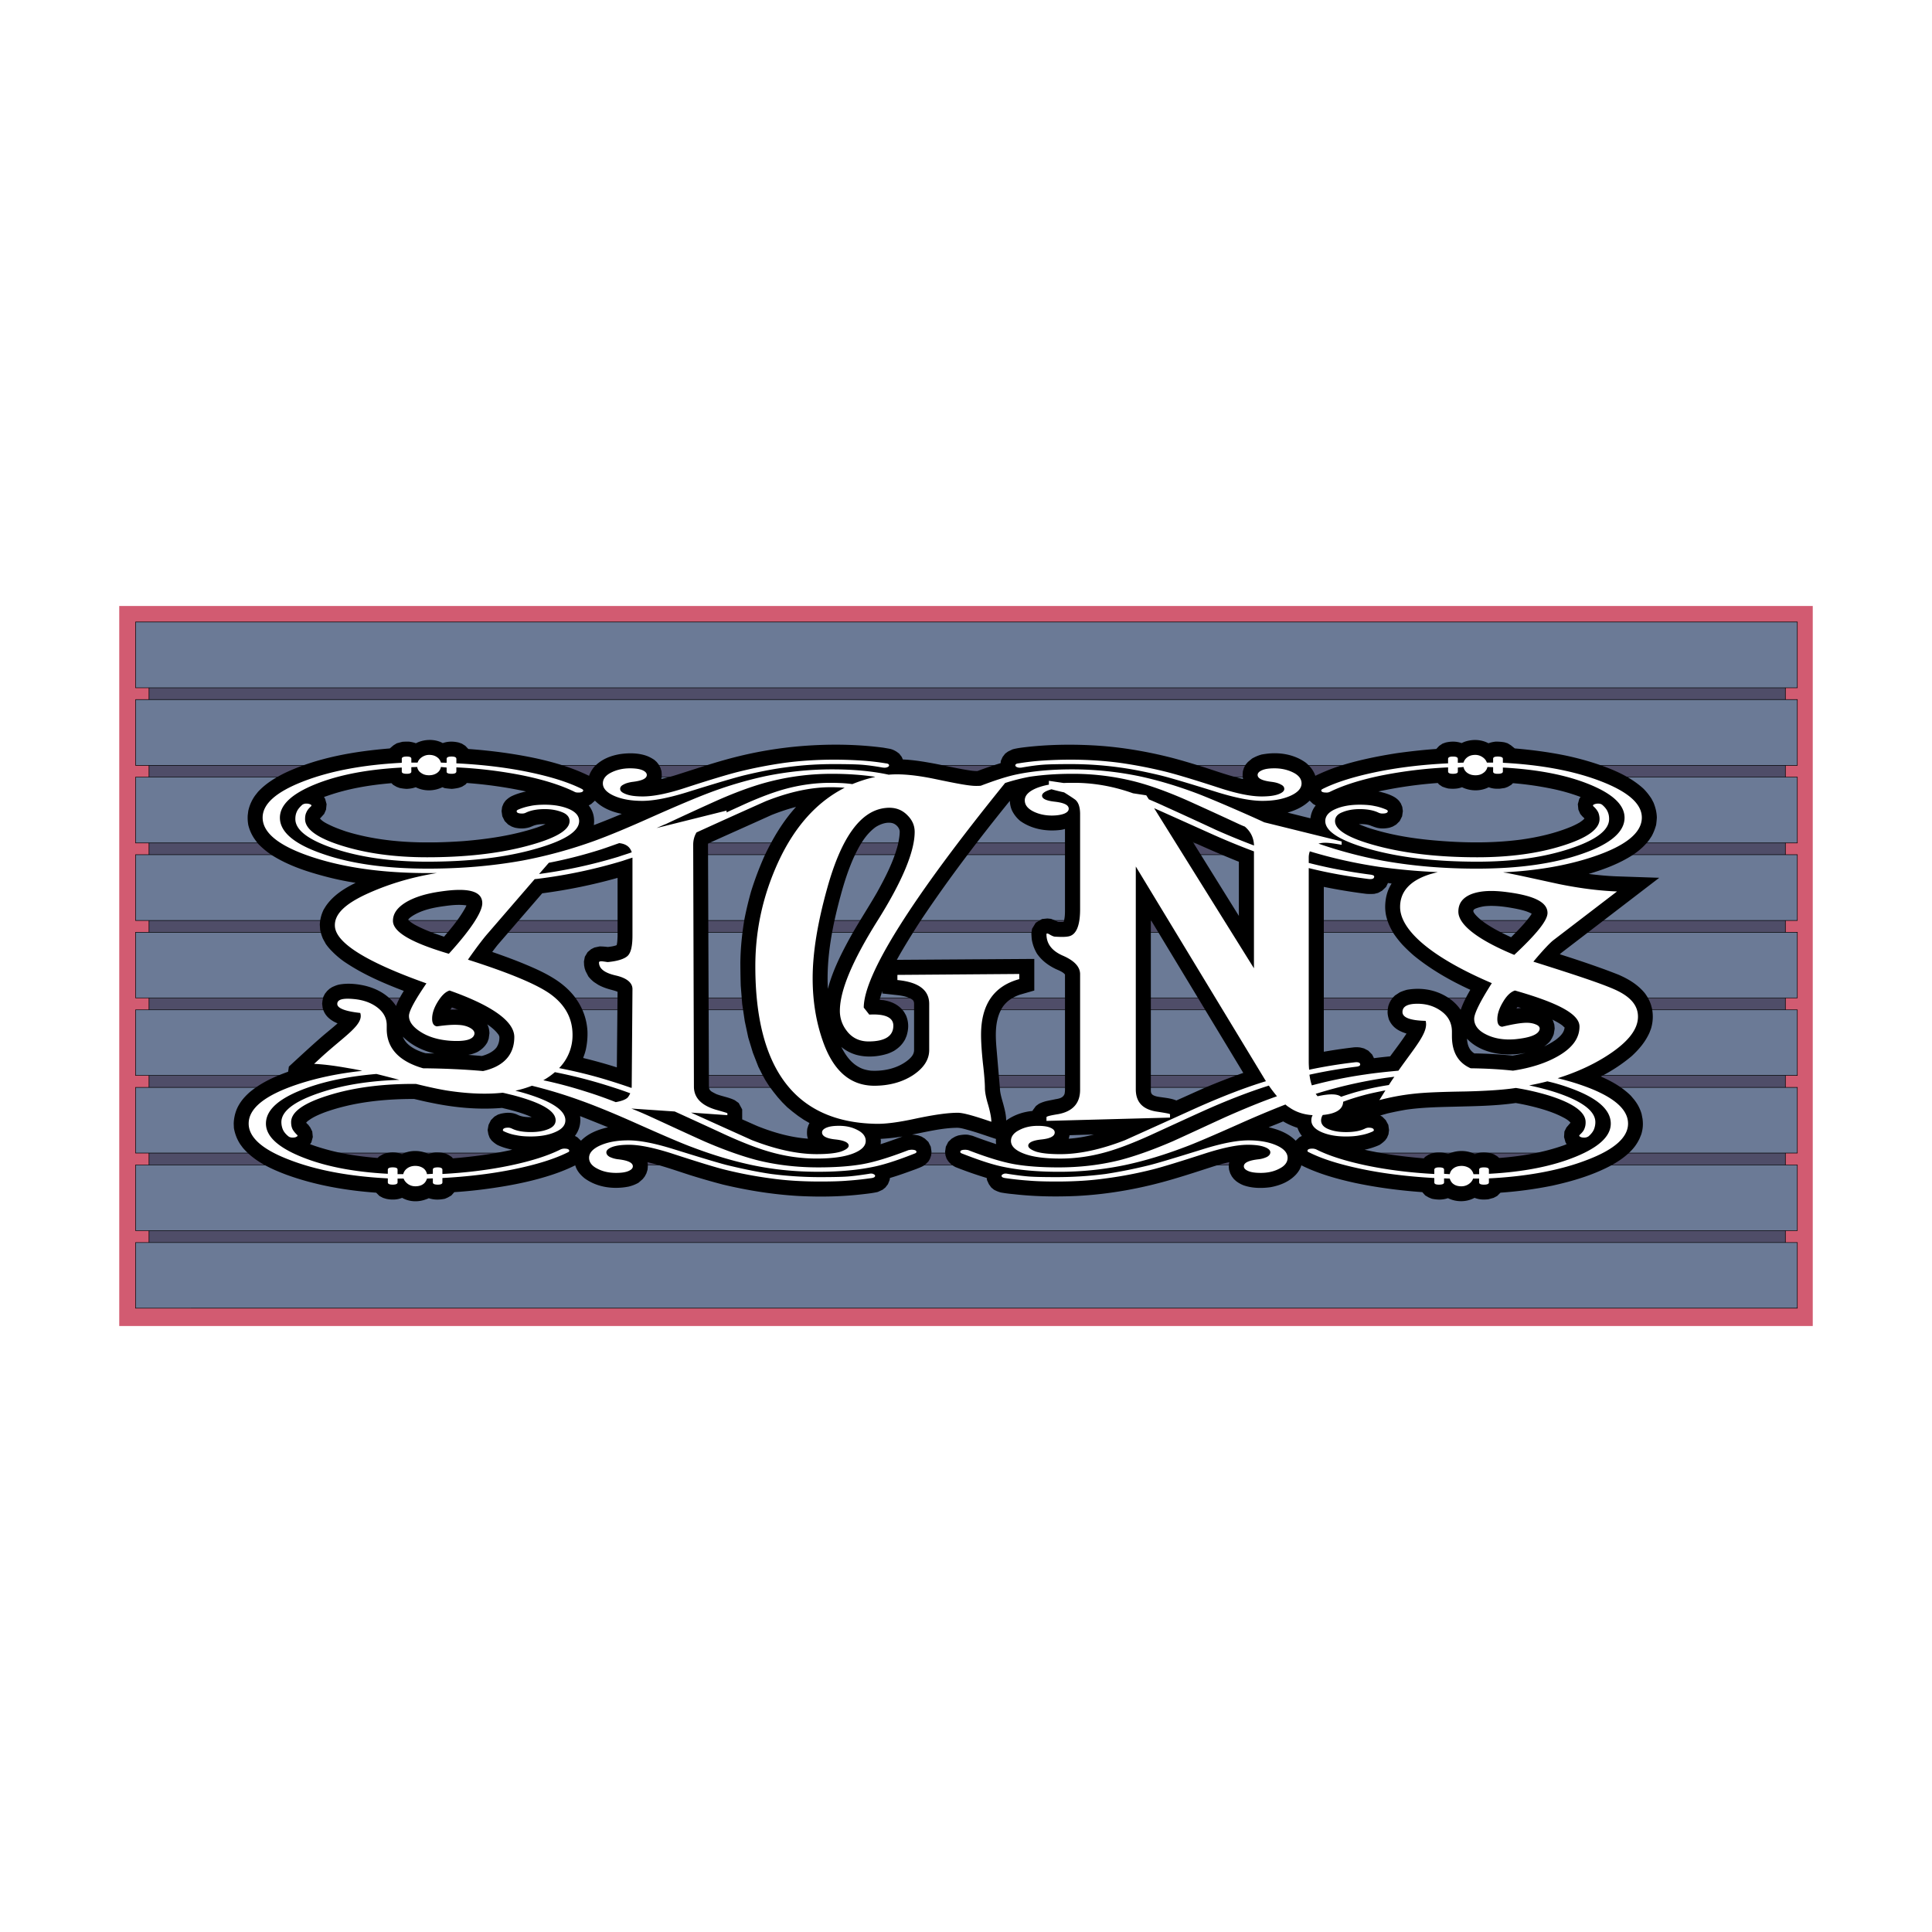 <svg xmlns="http://www.w3.org/2000/svg" width="2500" height="2500" viewBox="0 0 192.756 192.756"><g fill-rule="evenodd" clip-rule="evenodd"><path fill="#fff" d="M0 0h192.756v192.756H0V0z"/><path fill="#fff" d="M8.504 56.572h175.748v79.613H8.504V56.572z"/><path fill="#d25b71" d="M11.897 60.46h168.962v71.836H11.897V60.46z"/><path fill="#4f4d68" stroke="#000" stroke-width=".055" stroke-miterlimit="2.613" d="M14.868 62.147h163.259v68.223H14.868V62.147z"/><path d="M13.529 69.795h165.79v6.565H13.529v-6.565zm0 7.739h165.79v6.565H13.529v-6.565zm0 7.739h165.79v6.565H13.529v-6.565zm0 7.74h165.79v6.547H13.529v-6.547zm0 7.739h165.79v6.548H13.529v-6.548zm0 7.739h165.79v6.547H13.529v-6.547zm0 7.739h165.79v6.548H13.529v-6.548zm0 7.74h165.79v6.548H13.529v-6.548zm0-61.914h165.79v6.565H13.529v-6.565z" fill="#6b7a96" stroke="#000" stroke-width=".055" stroke-miterlimit="2.613"/><path d="M40.195 103.43c.312.898 1.412 1.412 2.256 1.65.293.019.586.019.88.019-1.174-.276-2.274-.807-3.136-1.669zm6.528 1.815l1.357.11c.532-.146 1.119-.403 1.467-.862a1.76 1.76 0 0 0 .275-1.045.638.638 0 0 0-.146-.294c-.275-.366-.66-.679-1.064-.953.166.293.202.568.22.88l-.073.551-.128.348c-.238.422-.532.697-.954.954a3.433 3.433 0 0 1-.954.311zm-.99-4.493c-.22-.073-.422-.165-.642-.238-.055.073-.128.165-.165.257.257-.019.532-.019.807-.019zm-6.217-.385c.184-.514.477-1.027.77-1.504-2.072-.788-4.108-1.669-5.942-2.916a8.722 8.722 0 0 1-1.247-1.064c-.22-.22-.403-.44-.587-.697l-.293-.532a4.882 4.882 0 0 1-.275-.88l-.037-.532c.037-.55.146-.991.385-1.486l.202-.33c.733-1.082 1.834-1.779 2.989-2.347a28.886 28.886 0 0 1-3.265-.697c-1.779-.477-3.558-1.083-5.135-2.091a8.418 8.418 0 0 1-1.321-1.101l-.293-.385a4.184 4.184 0 0 1-.697-1.504 4.187 4.187 0 0 1-.055-.954l.055-.44a4.13 4.13 0 0 1 .697-1.559l.275-.348c.77-.826 1.669-1.375 2.659-1.871 3.264-1.541 6.914-2.164 10.49-2.458l.367-.312.33-.202.55-.146c.22-.019.422-.019.66-.019.257.037.458.074.697.165.789-.422 1.889-.458 2.677-.018.532-.184 1.045-.184 1.596-.055l.312.11.349.22.293.312c2.274.165 4.53.458 6.768.935 1.742.385 3.466.88 5.08 1.65l.202.092c.11-.33.293-.624.513-.898.697-.734 1.596-1.101 2.567-1.265.88-.129 1.834-.129 2.696.183.275.11.513.238.751.403l.221.202.201.257.165.312.11.349c.019.257.055.514-.019.771a18.534 18.534 0 0 0 1.743-.477c2.017-.642 4.035-1.321 6.088-1.815a40.259 40.259 0 0 1 7.263-1.064c2.347-.128 4.731-.073 7.079.238.202.037.422.074.624.11.256.055.44.146.66.275l.275.201.257.33.11.257c.88.037 1.743.165 2.586.312 1.394.238 2.75.587 4.145.789.238.037.476.055.714.055a34.96 34.96 0 0 1 2.312-.789l.018-.221.184-.403.256-.33.275-.201.459-.221c.477-.128.973-.183 1.449-.238 2.145-.238 4.309-.275 6.473-.165 2.531.128 5.062.532 7.537 1.137 1.193.293 2.385.66 3.576 1.027 1.303.422 2.623.899 3.963 1.192-.074-.257-.037-.514-.02-.771l.111-.349.164-.312.221-.257.422-.349c.33-.183.623-.312.971-.403.111-.019.221-.036.35-.055 1.412-.202 2.898.036 4.07.898.404.349.752.77.918 1.284.734-.348 1.467-.66 2.238-.917 1.924-.624 3.906-1.027 5.887-1.339 1.32-.183 2.621-.33 3.943-.421l.293-.312.33-.22.311-.11c.551-.128 1.064-.128 1.596.055.074-.037.166-.073.238-.11.789-.293 1.688-.275 2.439.128.238-.091.441-.128.715-.165.312 0 .588.019.898.074l.295.091.33.202.385.312c1.705.147 3.41.367 5.098.715 1.119.238 2.201.531 3.283.898 1.596.55 3.191 1.247 4.457 2.402.311.312.568.642.807 1.009l.201.385c.203.513.312.954.33 1.485a9.517 9.517 0 0 1-.072.733 5.227 5.227 0 0 1-.441 1.119l-.256.385c-.459.605-.99 1.063-1.613 1.485-1.357.88-2.881 1.449-4.42 1.907.898.11 1.814.202 2.732.238l4.309.146-9.664 7.409c-.092.074-.184.147-.256.221 1.393.439 2.768.898 4.145 1.394.568.201 1.137.422 1.705.642 1.008.44 1.906.973 2.623 1.834.273.367.477.734.623 1.174l.092.33a4.12 4.12 0 0 1-.092 2.054l-.146.386c-.422.936-1.027 1.65-1.779 2.348a16.202 16.202 0 0 1-3.082 2.035c1.102.477 2.129 1.063 2.99 1.907l.312.367c.365.458.604.898.77 1.467l.092.478c.072.55.037 1.026-.129 1.559l-.164.403c-.295.624-.66 1.082-1.174 1.54-.533.478-1.102.844-1.742 1.192-1.816.954-3.814 1.541-5.814 1.98a40.27 40.27 0 0 1-5.152.697l-.33.33-.35.184-.531.146a4.052 4.052 0 0 1-.66.019 2.52 2.52 0 0 1-.715-.165c-.809.44-1.816.44-2.643.036h-.018c-.551.184-1.045.165-1.596.056l-.311-.129-.35-.201-.293-.33c-2.273-.165-4.549-.459-6.785-.936-1.725-.385-3.449-.862-5.062-1.632l-.221-.11c-.092.349-.293.642-.514.898-.678.733-1.576 1.101-2.549 1.284-.898.128-1.852.109-2.695-.184a3.015 3.015 0 0 1-.752-.422l-.221-.202-.201-.257-.166-.312-.109-.349c-.037-.256-.055-.514.02-.77-.588.128-1.174.293-1.744.477-1.246.403-2.475.807-3.723 1.174-3.191.953-6.473 1.559-9.793 1.724-2.09.092-4.217.056-6.291-.184-.42-.036-.842-.092-1.246-.165a3.134 3.134 0 0 1-.68-.274l-.273-.221-.238-.33-.184-.403-.037-.22a39.142 39.142 0 0 1-3.1-1.082 2.051 2.051 0 0 1-.569-.403l-.165-.184-.166-.257-.11-.33-.037-.367.073-.495.239-.477.348-.33.349-.202.293-.11c.349-.073.66-.109.991-.073.164.037.312.073.458.11a51.71 51.71 0 0 0 2.348.825 1.567 1.567 0 0 1-.018-.514c-.953-.312-1.908-.66-2.862-.917-.33-.092-.696-.201-1.027-.201-1.522.018-3.007.403-4.493.678.22.019.422.037.642.092l.312.11.33.202.349.33.238.477.073.495-.036.367-.11.33-.146.257a3.438 3.438 0 0 1-.477.439c-.257.147-.514.238-.789.349-.862.312-1.706.624-2.586.881l-.037.22-.165.403-.257.33-.275.221-.477.22c-.458.109-.954.165-1.43.22-2.146.257-4.328.294-6.474.184-2.549-.146-5.062-.55-7.538-1.137a71.119 71.119 0 0 1-3.375-.973c-1.357-.439-2.714-.917-4.108-1.247l-.055-.018c.055.256.036.514 0 .77l-.11.349-.165.312-.202.257-.422.367c-.33.184-.624.293-.99.385l-.331.056c-1.412.201-2.897-.037-4.071-.898-.422-.349-.771-.753-.917-1.284-.734.366-1.467.66-2.238.917-1.926.642-3.906 1.045-5.905 1.339a46.65 46.65 0 0 1-3.925.422l-.293.33-.348.201-.293.129c-.55.109-1.064.128-1.614-.056a1.084 1.084 0 0 1-.22.092c-.789.312-1.687.294-2.439-.128a2.402 2.402 0 0 1-.715.165c-.312.018-.587 0-.899-.073l-.293-.092-.349-.184-.33-.33c-3.044-.22-6.107-.752-8.968-1.797-1.614-.605-3.209-1.357-4.346-2.696l-.257-.349a4.238 4.238 0 0 1-.624-1.614l-.019-.439a4.15 4.15 0 0 1 .293-1.412c.092-.221.202-.422.33-.624.275-.422.587-.752.954-1.082 1.137-.953 2.458-1.559 3.851-2.054l.074-.514c1.1-1.009 2.201-2.035 3.32-3.008.513-.439 1.045-.861 1.54-1.302a7.802 7.802 0 0 1-.349-.165c-.586-.33-.953-.715-1.137-1.357l-.055-.44.036-.312.073-.349.165-.329.22-.275.239-.221.256-.165c.239-.11.44-.201.697-.257.77-.146 1.559-.092 2.329.056 1.326.262 2.592.922 3.362 2.077zm19.843-20.485l-.367.33-.257.146c.458.568.605 1.229.514 1.962a72.648 72.648 0 0 0 2.788-1.119c-.991-.201-1.962-.586-2.678-1.319zm-6.877-.917a42.811 42.811 0 0 0-5.906-.844l-.128.146-.349.22-.312.11a4.797 4.797 0 0 1-.715.11 9.686 9.686 0 0 1-.697-.073l-.238-.092c-.825.403-1.834.422-2.659 0-.312.11-.569.146-.898.165a4.858 4.858 0 0 1-.715-.092l-.294-.11-.348-.202-.165-.165c-2.201.183-4.383.55-6.456 1.284l-.275.091.11.184.146.532-.055.55-.184.422-.312.349-.11.11c.221.275.605.477.917.624.55.275 1.119.477 1.706.679 3.778 1.155 7.794 1.229 11.7.954 2.458-.202 4.934-.569 7.281-1.339.312-.11.605-.22.899-.349-.458-.018-.936.019-1.357.22l-.238.092c-.514.146-.936.146-1.467.037l-.312-.11-.349-.202-.348-.348-.238-.477-.074-.514.055-.421.146-.349.165-.238a2.31 2.31 0 0 1 .587-.458c.478-.239.992-.386 1.487-.496zm78.182.917c-.623.605-1.375.953-2.201 1.192l2.275.568c.072-.495.219-.898.531-1.284l-.258-.146-.347-.33zm6.859-.917c.514.11 1.027.257 1.484.495.238.128.404.257.588.458l.164.238.146.349.057.421-.074.514-.238.477-.35.348-.348.202-.312.11c-.422.091-.807.11-1.229.018-.219-.055-.402-.128-.604-.201-.387-.166-.826-.184-1.23-.166.295.128.605.239.898.349 2.074.679 4.201 1.045 6.365 1.247 2.953.275 5.959.33 8.895-.055 1.705-.238 3.41-.624 5.006-1.284a7.78 7.78 0 0 0 .881-.44c.146-.11.33-.22.459-.385-.055-.074-.129-.128-.203-.202l-.219-.257-.184-.422-.055-.55.146-.532.127-.184a18.892 18.892 0 0 0-2.805-.807 31.436 31.436 0 0 0-3.943-.568l-.166.165-.348.202-.293.11-.496.073c-.402.019-.732 0-1.117-.146-.809.422-1.834.403-2.66 0a2.23 2.23 0 0 1-.715.146c-.221.019-.441 0-.66-.018l-.275-.074-.312-.11-.33-.22-.127-.146a42.816 42.816 0 0 0-5.923.845zm-8.253 34.845l.367-.348.256-.129a2.492 2.492 0 0 1-.439-.807 7.11 7.11 0 0 1-1.43-.643c-.477.202-.955.386-1.449.587.989.221 1.98.606 2.695 1.34zm6.876.899c1.945.439 3.926.696 5.906.861l.129-.146.348-.22.312-.129c.238-.055.459-.092.715-.092.238 0 .459.019.678.073l.258.073c.824-.385 1.834-.403 2.658.019.295-.128.568-.165.898-.165.238 0 .459.037.697.073l.312.11.33.202.184.165c2.182-.165 4.383-.532 6.455-1.266l.275-.11-.109-.183-.148-.532.037-.55.203-.404.311-.367a.468.468 0 0 0 .092-.109c-.184-.238-.514-.422-.77-.551-.625-.329-1.285-.568-1.945-.77a23.182 23.182 0 0 0-2.75-.643c-2.035.294-4.09.312-6.145.367-1.576.037-3.191.073-4.75.293-.66.11-1.283.239-1.926.386-.238.073-.457.128-.695.202l.201.109.348.349.258.477.072.514-.055.422-.146.349-.184.257a3.41 3.41 0 0 1-.568.458 7.266 7.266 0 0 1-1.486.478zm-35.761-2.916l.166-.11c.752-.495 1.576-.752 2.457-.844l.037-.073.311-.422.275-.202c.238-.128.459-.201.715-.274.312-.073.643-.129.973-.202.367-.055.771-.146.898-.55.02-.129.037-.257.037-.403V97.23c-.129-.183-.422-.329-.623-.422l-.293-.128c-.754-.366-1.377-.825-1.871-1.522a4.05 4.05 0 0 1-.514-1.357c-.037-.238-.037-.44-.055-.678l.072-.458.367-.605.623-.367.533-.055.365.036c.238.092.441.165.68.293.184.019.385.019.586 0 .111-.348.129-.751.129-1.119v-8.143a2.631 2.631 0 0 1-.404.092c-1.393.183-2.896-.055-4.07-.899a3.157 3.157 0 0 1-.826-1.064 2.665 2.665 0 0 1-.201-.935c-3.117 3.851-6.125 7.794-8.876 11.921a78.297 78.297 0 0 0-2.072 3.356l-.33.587 13.718-.092v3.154l-1.467.422c-.697.257-1.229.587-1.67 1.192-.789 1.211-.752 2.695-.641 4.071l.348 4.071c.018.568.221 1.137.367 1.688.129.497.256 1.01.256 1.524zM88.024 98.882c-.092.293-.184.568-.257.861.11.019.22.037.349.037.862.146 1.559.458 2.09 1.192l.184.329c.293.697.275 1.357.055 2.055l-.146.349c-.275.495-.605.825-1.1 1.137a4.43 4.43 0 0 1-.605.275c-1.027.33-2.182.403-3.209.11a4.251 4.251 0 0 1-1.449-.771c.422.808.917 1.541 1.742 2 .385.22.77.312 1.21.366 1.32.073 2.732-.238 3.76-1.1.312-.275.55-.551.55-.973v-4.64c-.018-.238-.092-.33-.275-.44-.422-.238-.917-.33-1.394-.385l-1.503-.165v-.237h-.002zm-5.428-.221c.495-1.889 1.412-3.668 2.347-5.355.825-1.449 1.724-2.824 2.549-4.255.843-1.522 1.65-3.081 2.09-4.768.092-.44.183-.88.183-1.339-.036-.385-.385-.733-.751-.825-.55-.128-1.155.092-1.632.385-1.045.752-1.669 1.907-2.201 3.044-.55 1.229-.954 2.494-1.302 3.778-.825 3.027-1.448 6.181-1.283 9.335zm7.446 14.727a21.28 21.28 0 0 1-2.182.238c.037.166.018.367 0 .532a43.663 43.663 0 0 0 2.182-.77zm-32.076.422c.715-.733 1.706-1.118 2.696-1.339-.936-.385-1.853-.751-2.788-1.118.092.733-.073 1.394-.514 1.98l.239.129.367.348zm-6.859.899c-.514-.11-1.027-.257-1.485-.478a2.88 2.88 0 0 1-.587-.458l-.183-.257-.128-.349-.073-.422.091-.514.238-.477.349-.349.349-.201.293-.092c.44-.092.807-.129 1.247-.037.165.037.312.092.458.165.422.202.917.22 1.375.22-.88-.402-1.852-.66-2.788-.88-.092-.019-.165-.055-.257-.036-2.329.183-4.677-.037-6.951-.514-.587-.11-1.174-.257-1.742-.386-3.008 0-6.089.312-8.931 1.339-.514.202-1.009.403-1.467.716-.128.092-.275.183-.367.312.055.073.128.146.202.202l.202.274.202.404.055.55-.147.532-.128.183c.679.257 1.375.459 2.072.642 1.522.386 3.1.605 4.659.734l.183-.165.349-.202.293-.11.496-.073c.403-.019.733.019 1.119.165.807-.422 1.834-.403 2.641-.019.257-.073.458-.128.715-.146.239 0 .44 0 .679.037l.275.055.294.129.348.22.128.146c1.997-.164 3.96-.421 5.922-.86zm55.606-1.449c-.02.092-.055.257-.092.349a13.057 13.057 0 0 0 2.512-.422l-2.42.073zm13.406-4.696a63.739 63.739 0 0 1 3.924-1.521l-9.225-15.259v16.964c0 .202.018.367.201.495.238.146.533.184.807.221.514.073 1.047.128 1.541.33.918-.404 1.834-.826 2.752-1.23zM70.657 84.155c-.019.055-.019.11-.019.146l.092 24.135c.019.312.184.44.44.568.091.055.183.092.275.146.605.238 1.284.33 1.871.624l.385.274.348.643v.99c.514.22 1.027.459 1.541.679 1.613.642 3.282 1.118 5.024 1.247-.128-.312-.109-.66-.073-.99l.11-.349.11-.221-.568-.329-.569-.386-.55-.422-.532-.44-.495-.494-.458-.514-.44-.551-.422-.568-.385-.605-.349-.642-.33-.66-.55-1.412-.458-1.504-.349-1.632-.257-1.725-.146-1.834a92.202 92.202 0 0 1-.037-2.292c.018-1.467.165-2.88.403-4.31.184-.936.404-1.852.661-2.769a32.133 32.133 0 0 1 1.375-3.632c.826-1.724 1.815-3.393 3.118-4.823-.844.22-1.651.495-2.439.807-2.109.956-4.218 1.891-6.327 2.845zm-12.434 21.274l-.037.128c1.137.275 2.255.587 3.356.936l.073-7.537c-.183-.092-.367-.129-.55-.184-.495-.128-.935-.275-1.375-.514l-.422-.275a3.289 3.289 0 0 1-.569-.568l-.275-.531-.092-.275-.055-.293-.018-.386.092-.477.275-.459.349-.293.33-.165.514-.11c.275 0 .532.019.825.055.293-.037.605-.073.881-.183.073-.275.073-.587.091-.881v-5.832a53.2 53.2 0 0 1-7.519 1.541l-4.31 4.988c-.238.275-.458.568-.678.862 1.009.348 2.017.715 3.008 1.118 1.247.514 2.512 1.063 3.631 1.853.66.477 1.229 1.009 1.706 1.669l.22.33c.568.917.862 1.834.936 2.897a7.323 7.323 0 0 1-.166 1.889c-.057.238-.13.477-.221.697zm88.14-1.797c.035.586.201 1.137.732 1.467 1.283.019 2.549.092 3.814.22.441-.073.881-.165 1.32-.274-1.301.238-2.621.238-3.887-.184-.75-.257-1.43-.643-1.979-1.229zm7.701.769a7.241 7.241 0 0 0 1.156-.66c.404-.312.824-.679.881-1.229-.074-.055-.129-.11-.203-.184-.311-.238-.66-.422-1.027-.605l.074.11.129.386.037.403-.092.55a2.754 2.754 0 0 1-.404.752 3.234 3.234 0 0 1-.551.477zm-2.31-3.833l-.348-.109-.111.165c.166-.019.312-.037.459-.056zm-6.016.203l.037-.129c.238-.66.568-1.283.918-1.889-2-.917-3.926-2.018-5.631-3.411-.404-.349-.77-.697-1.137-1.082-.33-.367-.605-.715-.881-1.119a8.666 8.666 0 0 1-.477-.917 5.565 5.565 0 0 1-.293-.954 4.397 4.397 0 0 1-.074-.862c.018-.807.201-1.577.643-2.256-.129-.019-.258-.037-.367-.055l-.184.386-.402.385-.404.22-.367.091a5.718 5.718 0 0 1-.807 0 55.13 55.13 0 0 1-4.236-.696v16.45a50.973 50.973 0 0 1 2.861-.422c.275-.037.514-.037.787 0l.367.092.422.22.385.386.184.366c.533-.073 1.082-.128 1.615-.184.549-.752 1.117-1.485 1.631-2.273l-.219-.073c-.717-.257-1.23-.624-1.541-1.339-.074-.257-.129-.477-.129-.752l.02-.275.055-.312.109-.294.146-.274.184-.257.221-.221.477-.312c.238-.11.459-.184.715-.257 1.045-.184 2.127-.109 3.117.275.9.35 1.724.937 2.255 1.744zm-22.246-14.837a107.07 107.07 0 0 1-4.475-1.926l4.586 7.373v-5.41l-.111-.037zm23.531 4.859c-.111.166.146.422.238.532.531.568 1.191.972 1.852 1.357a22.86 22.86 0 0 0 1.65.825c.531-.531 1.064-1.063 1.541-1.65.184-.22.367-.44.514-.697-.496-.274-1.102-.403-1.65-.513-.973-.183-2-.33-2.99-.238a3.957 3.957 0 0 0-.807.183c-.109.037-.275.092-.348.201zm-102.72 2.66c.642-.752 1.284-1.522 1.815-2.366.147-.239.312-.496.422-.752-.697-.11-1.43-.036-2.109.055-1.119.147-2.274.367-3.246.972-.165.11-.367.238-.458.403.165.202.422.349.624.477.935.514 1.943.881 2.952 1.211z"/><path d="M54.756 86.081l-.972 1.119a50.257 50.257 0 0 0 7.923-1.724c.422-.147.862-.275 1.32-.44-.165-.55-.586-.844-1.247-.917-.642.22-1.229.44-1.797.624a45.844 45.844 0 0 1-5.227 1.338zm31.618 27.747c0 .514-.422.936-1.284 1.266s-2.072.495-3.613.495c-1.559 0-3.1-.22-4.64-.66-1.173-.33-2.622-.88-4.365-1.669-1.742-.807-3.466-1.596-5.153-2.366l-4.328-.293c.66.257 1.339.55 2.054.88 1.724.789 3.448 1.596 5.208 2.385 1.944.844 3.705 1.467 5.227 1.87 1.962.495 4.017.734 6.162.734 1.614 0 3.026-.092 4.255-.294 1.229-.202 2.806-.679 4.75-1.431.128-.019.22-.036.293-.036.331 0 .496.073.496.22 0 .055-.055.109-.147.146-1.614.642-2.953 1.082-3.979 1.303-1.596.348-3.484.531-5.667.531-2.292 0-4.511-.22-6.657-.679-1.889-.403-3.852-.99-5.887-1.761-1.009-.366-2.843-1.155-5.521-2.348-2.292-1.026-4.182-1.797-5.667-2.328a46.69 46.69 0 0 0-4.842-1.468c-.514.202-1.063.367-1.65.495.22.056.44.11.642.165 2.897.825 4.346 1.761 4.346 2.788 0 .495-.33.88-1.008 1.174-.661.293-1.486.439-2.439.439-.55 0-1.027-.036-1.449-.128a4.45 4.45 0 0 1-1.155-.349c-.128-.055-.184-.092-.184-.146 0-.165.184-.257.532-.257.128 0 .239.036.367.092.477.238 1.101.349 1.889.349.679 0 1.247-.092 1.742-.294.496-.201.734-.495.734-.88 0-.936-1.412-1.761-4.273-2.513-.33-.073-.66-.165-1.009-.238-1.541.165-3.282.109-5.208-.165-.807-.11-1.962-.349-3.448-.715h-.257c-3.228 0-6.071.385-8.51 1.155-2.458.77-3.686 1.65-3.686 2.659 0 .257.037.477.128.678.091.184.238.367.44.568.11.092.092.147-.019.202-.092.073-.238.092-.403.092s-.312-.036-.422-.128c-.275-.221-.458-.459-.55-.679a1.955 1.955 0 0 1-.146-.733c0-1.101 1.302-2.091 3.906-2.953 2.237-.752 4.878-1.174 7.868-1.266-.844-.22-1.614-.422-2.292-.587-2.586.22-4.86.66-6.786 1.339-2.824.99-4.236 2.183-4.236 3.613 0 1.247 1.174 2.348 3.503 3.301 2.329.954 5.208 1.522 8.656 1.706v-.403c0-.166.165-.238.495-.238.312 0 .477.072.477.22v.458h.568c.055-.238.183-.422.403-.587.202-.146.477-.238.789-.238.312 0 .568.073.789.22a.908.908 0 0 1 .385.605l.587-.036v-.422c0-.147.165-.22.495-.22.312 0 .458.091.458.238v.422c2.402-.129 4.64-.404 6.749-.844 2.109-.44 3.778-.973 5.062-1.614a.912.912 0 0 1 .349-.073c.33 0 .495.073.495.22 0 .056-.037.11-.128.146-1.32.661-3.081 1.211-5.282 1.669-2.201.459-4.603.752-7.244.899v.439c0 .147-.147.221-.458.221-.33 0-.495-.073-.495-.221v-.403l-.587.019c-.073.238-.202.44-.403.568-.184.129-.44.202-.752.202-.275 0-.514-.073-.733-.221-.202-.146-.367-.33-.44-.55h-.605v.385c0 .147-.166.221-.477.221-.33 0-.495-.073-.495-.221v-.403c-3.888-.201-7.189-.825-9.867-1.871-2.678-1.026-4.017-2.236-4.017-3.594 0-1.522 1.614-2.824 4.842-3.906 1.926-.643 4.09-1.101 6.492-1.357a18.68 18.68 0 0 0-1.321-.257c-1.229-.22-2.365-.385-3.484-.44l.715-.66c2.366-2.164 4.273-3.264 3.888-4.42-1.522-.165-2.292-.477-2.292-.898 0-.44.532-.587 1.577-.495.899.073 1.632.312 2.238.716.733.494 1.119 1.118 1.119 1.889v.385c0 1.908 1.21 3.229 3.631 3.925 2.127.019 4.126.11 5.979.275.421-.092.807-.22 1.174-.386 1.302-.604 1.944-1.632 1.944-3.007 0-1.541-2.146-3.118-6.456-4.641-.422.129-.807.514-1.192 1.138-.367.604-.55 1.155-.55 1.669 0 .458.146.715.477.77.898-.128 1.614-.183 2.146-.146.477.019.88.129 1.192.312.312.184.44.386.403.605-.11.551-.935.771-2.476.66-1.119-.092-2.072-.366-2.861-.861-.789-.496-1.192-1.027-1.192-1.614 0-.478.587-1.559 1.742-3.246-6.034-2.146-9.06-4.053-9.133-5.722-.055-1.173.99-2.164 3.044-3.136 2.054-.954 4.401-1.706 7.115-2.146h-.88c-4.53 0-8.418-.55-11.646-1.632-3.228-1.082-4.842-2.384-4.842-3.906 0-1.357 1.339-2.549 4.016-3.594 2.678-1.045 5.96-1.669 9.867-1.871V75.7c0-.146.165-.22.496-.22.312 0 .458.073.458.22v.385h.623c.074-.22.22-.404.44-.55s.458-.22.715-.22c.312 0 .568.074.77.22.202.128.33.312.403.55l.569.018v-.385c0-.165.165-.238.495-.238.312 0 .477.073.477.238v.44c2.622.128 5.043.422 7.244.88 2.2.458 3.943 1.009 5.263 1.669.092.055.147.092.147.146 0 .147-.166.22-.495.22-.147 0-.275-.018-.367-.073-1.265-.624-2.953-1.174-5.062-1.614a44.422 44.422 0 0 0-6.73-.825v.403c0 .165-.165.238-.477.238-.33 0-.495-.073-.495-.202v-.422l-.569-.055a.923.923 0 0 1-.403.605c-.22.146-.477.22-.789.22s-.569-.073-.789-.238a.842.842 0 0 1-.385-.587l-.586.019v.44c0 .146-.147.22-.458.22-.331 0-.496-.073-.496-.22v-.404c-3.447.183-6.327.733-8.674 1.687-2.329.954-3.485 2.054-3.485 3.319 0 1.413 1.412 2.623 4.236 3.595 2.806.991 6.327 1.485 10.527 1.485 3.356 0 6.492-.275 9.445-.807a46.64 46.64 0 0 0 7.17-1.962c1.468-.532 3.356-1.32 5.649-2.347 2.677-1.192 4.53-1.962 5.539-2.348a39.794 39.794 0 0 1 5.869-1.761 33.24 33.24 0 0 1 6.675-.679c2.165 0 4.035.184 5.631.532 1.173-.11 2.732.037 4.584.422 2.018.422 3.393.697 4.126.697.146 0 .293 0 .477-.018 1.395-.532 2.531-.899 3.449-1.101 1.613-.349 3.502-.532 5.666-.532 2.311 0 4.529.239 6.676.679 1.889.404 3.852.99 5.887 1.761.99.385 2.844 1.155 5.521 2.348.365.165.732.33 1.082.495l7.721 1.907v.33c0 .018-.367-.073-1.119-.165-.477-.055-.881-.037-1.191.055a44.593 44.593 0 0 0 6.346 1.688c2.934.532 6.07.807 9.426.807 4.199 0 7.721-.495 10.545-1.485 2.807-.972 4.219-2.182 4.219-3.595 0-1.265-1.156-2.365-3.484-3.319-2.33-.954-5.227-1.504-8.656-1.687v.404c0 .146-.184.22-.514.22-.312 0-.459-.073-.459-.22v-.44l-.568-.019a.938.938 0 0 1-.404.587c-.219.165-.477.238-.789.238-.311 0-.568-.073-.787-.22a.92.92 0 0 1-.404-.605l-.568.055v.422c0 .128-.164.202-.494.202-.312 0-.479-.073-.479-.238v-.403a44.71 44.71 0 0 0-6.73.825c-2.107.44-3.795.99-5.061 1.614a.704.704 0 0 1-.35.073c-.348 0-.514-.073-.514-.22 0-.055.057-.091.148-.146 1.32-.66 3.08-1.21 5.264-1.669 2.199-.458 4.621-.752 7.242-.88v-.44c0-.165.166-.238.479-.238.33 0 .494.073.494.238v.385l.568-.018c.074-.238.221-.422.404-.55.201-.146.459-.22.77-.22.258 0 .496.074.715.22.221.146.367.33.441.55h.623V75.7c0-.146.146-.22.459-.22.33 0 .514.073.514.22v.403c3.887.202 7.17.826 9.848 1.871 2.678 1.045 4.016 2.237 4.016 3.594 0 1.522-1.613 2.825-4.842 3.906-2.566.862-5.574 1.394-8.986 1.559a.889.889 0 0 0 .221.037c1.211.22 2.971.624 5.355 1.137 2.348.477 4.291.679 5.777.733l-6.346 4.86c-.312.239-.99.936-2 2.146 4.072 1.283 6.805 2.183 8.18 2.806 1.486.679 2.256 1.541 2.256 2.678 0 1.376-1.154 2.715-3.393 4.09-1.32.807-2.861 1.504-4.621 2.054.752.184 1.484.386 2.182.624 3.229 1.082 4.842 2.384 4.842 3.906 0 1.357-1.338 2.567-4.016 3.594-2.678 1.046-5.961 1.67-9.867 1.871v.403c0 .147-.166.221-.496.221-.311 0-.477-.073-.477-.221v-.385h-.605c-.072.22-.219.403-.439.55a1.28 1.28 0 0 1-.732.221c-.312 0-.57-.073-.752-.202-.203-.128-.332-.33-.404-.568l-.568-.019v.403c0 .147-.166.221-.514.221-.312 0-.459-.073-.459-.221v-.439c-2.623-.147-5.043-.44-7.244-.899-2.201-.458-3.961-1.008-5.264-1.669-.109-.036-.146-.091-.146-.146 0-.146.166-.22.496-.22.146 0 .275.037.365.073 1.266.642 2.953 1.174 5.045 1.614 2.109.439 4.363.715 6.748.844v-.422c0-.147.146-.238.459-.238.348 0 .514.072.514.22v.422l.568.036a.927.927 0 0 1 .404-.605c.201-.146.477-.22.787-.22.295 0 .568.092.789.238.201.165.33.349.385.587h.568v-.458c0-.147.166-.22.477-.22.33 0 .496.072.496.238v.403c3.447-.184 6.326-.752 8.656-1.706 2.328-.953 3.502-2.054 3.502-3.301 0-1.431-1.412-2.623-4.236-3.613a17.542 17.542 0 0 0-2.09-.605 25.88 25.88 0 0 1-1.816.404c.955.201 1.871.439 2.715.715 2.586.862 3.889 1.853 3.889 2.953 0 .257-.055.513-.146.733-.092.22-.275.458-.533.679a.725.725 0 0 1-.439.128c-.166 0-.293-.019-.404-.092-.109-.055-.109-.11-.018-.202.221-.201.367-.385.439-.568a1.59 1.59 0 0 0 .129-.678c0-1.009-1.229-1.89-3.668-2.659a24.638 24.638 0 0 0-3.283-.753h-.018c-1.045.166-2.715.294-4.971.349-2.256.037-3.961.092-5.135.221a23.182 23.182 0 0 0-3.502.642l.604-.972c-.732.146-1.467.293-2.145.477-.807.22-1.504.44-2.072.66-.02.752-.697 1.192-2.035 1.32a.998.998 0 0 0-.166.532c0 .385.238.679.734.88.494.202 1.082.294 1.742.294.787 0 1.43-.11 1.906-.349a.812.812 0 0 1 .35-.092c.365 0 .531.092.531.257 0 .055-.055.092-.166.146a4.85 4.85 0 0 1-1.174.349c-.422.092-.898.128-1.447.128-.955 0-1.762-.146-2.439-.439-.66-.294-1.01-.679-1.01-1.174 0-.184.037-.349.129-.514-.861-.055-1.633-.294-2.293-.752a2.938 2.938 0 0 1-.422-.312 104.729 104.729 0 0 0-4.584 1.925c-2.678 1.192-4.512 1.981-5.52 2.348-2.037.771-3.98 1.357-5.869 1.761a32.042 32.042 0 0 1-6.676.679c-2.182 0-4.072-.184-5.668-.531-1.025-.221-2.346-.661-3.979-1.303-.092-.037-.146-.092-.146-.146 0-.146.165-.22.514-.22.055 0 .165.018.275.036 1.944.752 3.52 1.229 4.75 1.431 1.229.202 2.658.294 4.254.294 2.146 0 4.199-.239 6.162-.734 1.541-.403 3.283-1.026 5.244-1.87 1.742-.789 3.467-1.596 5.191-2.385 1.943-.861 3.686-1.577 5.209-2.108-.258-.312-.533-.66-.809-1.064-2.035.643-4.254 1.504-6.656 2.586-1.705.771-3.412 1.56-5.172 2.366-1.742.789-3.191 1.339-4.365 1.669-1.541.44-3.08.66-4.621.66-1.559 0-2.77-.165-3.631-.495-.863-.33-1.285-.752-1.285-1.266 0-.44.275-.807.826-1.082.551-.293 1.174-.422 1.852-.422.533 0 .955.056 1.248.184s.439.275.439.477c0 .367-.439.605-1.32.697s-1.32.312-1.32.623c0 .202.256.404.77.587.514.165 1.32.257 2.422.257 1.926 0 4.09-.477 6.455-1.394 2.365-1.063 4.713-2.127 7.061-3.191 2.549-1.137 4.896-2.054 7.006-2.695-.037-.056-.055-.092-.092-.146l-12.893-21.274v22.228c0 1.303.715 2.035 2.164 2.237.826.129 1.248.202 1.248.257v.33l-12.324.33v-.367c0-.091.402-.183 1.191-.312 1.449-.274 2.164-1.101 2.164-2.421V97.194c0-.733-.568-1.339-1.688-1.834-1.119-.477-1.668-1.192-1.668-2.146 0-.11.109-.11.311.018.221.128.404.22.568.22.643.037 1.119.037 1.432-.055.678-.202 1.045-1.082 1.045-2.677v-9.5c0-.642-.146-1.101-.404-1.357 0-.037-.402-.312-1.191-.807a20.965 20.965 0 0 1-1.266-.312 10.52 10.52 0 0 1-.164.055c-.514.165-.771.367-.771.587 0 .312.441.513 1.32.605.898.11 1.34.33 1.34.697 0 .202-.146.367-.459.495-.293.11-.697.184-1.229.184-.697 0-1.32-.146-1.871-.422-.551-.293-.824-.642-.824-1.1 0-.514.439-.936 1.301-1.266.312-.11.68-.22 1.102-.293v-.385l1.484.22c.33-.019.66-.019 1.027-.019 1.559 0 3.1.22 4.621.642.387.11.809.238 1.266.403l1.32.202.258.403c.477.202.99.422 1.541.679 1.742.789 3.465 1.577 5.152 2.366 1.32.586 2.586 1.1 3.797 1.559-.02-.733-.312-1.375-.918-1.889-.201-.073-.402-.166-.605-.257a434.078 434.078 0 0 0-5.207-2.384c-1.963-.862-3.705-1.485-5.227-1.871a25.16 25.16 0 0 0-6.182-.752c-1.596 0-3.008.11-4.236.293a20.02 20.02 0 0 0-2.457.624c-9.39 11.591-14.103 19.146-14.103 22.411 0 0 .183.22.55.697 1.596-.092 2.402.293 2.402 1.1 0 1.027-.807 1.559-2.402 1.577-.954.019-1.742-.349-2.292-1.118a3.2 3.2 0 0 1-.642-1.926c0-2.036 1.247-4.988 3.723-8.95 2.512-3.98 3.741-6.969 3.741-8.913 0-.66-.257-1.192-.715-1.651-.55-.568-1.265-.843-2.219-.733-2.494.275-4.401 2.989-5.795 8.015-.936 3.356-1.449 6.346-1.449 8.986 0 2.329.367 4.364.972 6.125 1.027 3.026 2.714 4.566 5.154 4.585 1.485 0 2.788-.349 3.87-1.045 1.082-.716 1.632-1.559 1.632-2.513v-4.604c0-1.394-1.063-2.183-3.173-2.384v-.514l12.16-.092v.514c-2.549.696-3.814 2.549-3.814 5.557 0 .66.055 1.596.184 2.824.146 1.229.201 2.055.201 2.476 0 .404.109.991.33 1.706.201.715.312 1.284.312 1.669-1.707-.587-2.807-.898-3.338-.898-1.027 0-2.384.201-4.145.568-1.76.385-3.118.568-4.145.531-7.941-.201-11.92-5.501-11.92-15.716 0-3.742.807-7.19 2.311-10.454 1.596-3.43 3.778-5.924 6.602-7.354a16.17 16.17 0 0 0-1.412-.055c-1.944 0-4.089.458-6.456 1.394a763.007 763.007 0 0 0-6.914 3.118c-.22.367-.33.788-.33 1.247l.073 24.117c0 1.082.715 1.853 2.164 2.292.771.221 1.174.331 1.174.367v.184l-3.631-.257c2.017.917 4.053 1.834 6.088 2.751 2.366.917 4.512 1.394 6.456 1.394 1.101 0 1.907-.092 2.421-.257.514-.183.77-.385.77-.587 0-.312-.458-.531-1.339-.623-.88-.092-1.32-.33-1.32-.697 0-.201.147-.349.44-.477.312-.128.715-.184 1.247-.184.697 0 1.303.129 1.853.422.543.276.818.643.818 1.083zm-23.494-4.75c-.88-.33-1.742-.605-2.567-.861a48.913 48.913 0 0 0-4.952-1.247 7.16 7.16 0 0 1-1.155.807c1.486.312 2.953.715 4.383 1.174.88.274 1.815.605 2.843 1.009.623-.11 1.009-.275 1.192-.459.092-.111.183-.258.256-.423zm-7.097-2.513c1.687.33 3.338.734 4.934 1.229a58.93 58.93 0 0 1 2.292.752c.018-.055.018-.146.018-.22l.074-9.646c0-.623-.55-1.101-1.669-1.357s-1.669-.679-1.669-1.302c0-.073.092-.128.312-.11.33.037.495.074.568.074.954-.091 1.596-.293 1.944-.587.348-.293.514-.972.514-2.054V85.64v-.073c-.349.109-.679.22-1.009.33a50.843 50.843 0 0 1-8.565 1.797c-.073 0-.128.019-.183.019l-4.658 5.392c-.293.33-.991 1.192-1.999 2.641 4.09 1.303 6.822 2.439 8.198 3.412 1.503 1.081 2.237 2.438 2.237 4.089a4.67 4.67 0 0 1-1.339 3.318zm82.785 1.688c.184-.293.367-.568.551-.825-.9.11-1.762.238-2.623.403a45.372 45.372 0 0 0-5.227 1.302l.184.239c1.229-.275 1.998-.239 2.348.055.42-.146.879-.294 1.375-.44a28.152 28.152 0 0 1 3.392-.734zm.953-1.431c1.688-2.402 3.027-3.851 2.715-4.97-1.541-.037-2.311-.33-2.311-.88 0-.569.531-.844 1.596-.826.898.019 1.613.275 2.219.697.732.514 1.119 1.192 1.119 2.091v.44c0 1.595.623 2.659 1.869 3.209 1.486.019 2.898.092 4.219.238 1.926-.293 3.484-.825 4.713-1.577 1.285-.789 1.926-1.724 1.926-2.824 0-1.247-2.127-2.365-6.438-3.595-.422.129-.824.514-1.191 1.138-.385.642-.568 1.21-.568 1.724 0 .477.164.715.477.752.916-.22 1.633-.349 2.164-.386.477-.036.861.019 1.174.147.33.128.439.293.404.495-.111.514-.936.844-2.459.99-1.117.092-2.072-.073-2.879-.477-.789-.386-1.191-.917-1.191-1.559 0-.532.605-1.743 1.76-3.559-6.051-2.586-9.078-5.263-9.15-7.519-.037-1.596.971-2.733 3.062-3.375.219-.055.459-.128.697-.184a61.106 61.106 0 0 1-5.889-.532 47.83 47.83 0 0 1-6.877-1.541 1.806 1.806 0 0 0-.109.66v.495c1.998.514 4.07.899 6.199 1.174.219.037.33.092.33.184 0 .22-.203.293-.625.238-2.016-.257-3.998-.605-5.904-1.082v19.312c0 .275.018.55.037.807a49.616 49.616 0 0 1 4.492-.733c.404-.055.605.019.605.22 0 .093-.109.166-.312.202a49.63 49.63 0 0 0-4.75.807c.057.404.129.752.24 1.064a45.11 45.11 0 0 1 5.299-1.082c1.064-.162 2.164-.272 3.337-.383zm-14.414-21.879a72.387 72.387 0 0 1-4.439-1.834c-1.834-.825-3.668-1.65-5.52-2.476l9.959 15.974V84.943zm-23.474-8.784a24.38 24.38 0 0 1 2.383-.275 42.32 42.32 0 0 1 2.824-.092c1.688 0 3.32.11 4.861.312a45.6 45.6 0 0 1 4.566.881c.898.22 2.715.751 5.41 1.632 1.742.568 3.137.844 4.199.844.715 0 1.266-.073 1.67-.22.385-.147.586-.312.586-.532 0-.184-.109-.33-.348-.44-.221-.128-.496-.202-.844-.256-.973-.11-1.467-.331-1.467-.697 0-.183.146-.348.457-.477.295-.128.697-.183 1.229-.183.697 0 1.322.147 1.871.422.551.275.826.642.826 1.083 0 .495-.387.917-1.137 1.247-.752.331-1.67.495-2.77.495-1.156 0-2.641-.293-4.494-.862-2.934-.917-4.805-1.467-5.631-1.669-1.521-.367-2.916-.642-4.145-.807a35.227 35.227 0 0 0-4.842-.331c-1.246 0-2.145.019-2.695.055-.549.037-1.283.128-2.219.293-.166.018-.312.018-.439-.037-.111-.037-.184-.11-.184-.184.003-.111.112-.184.333-.202zm30.59 5.758c0-.495.33-.899 1.008-1.192.662-.293 1.469-.44 2.422-.44.551 0 1.045.037 1.467.128.404.073.807.202 1.156.349.127.055.184.11.184.165 0 .165-.184.239-.533.239a.882.882 0 0 1-.367-.074c-.477-.238-1.117-.367-1.906-.367-.66 0-1.248.11-1.725.312-.494.184-.732.495-.732.88 0 .917 1.412 1.742 4.254 2.494 2.844.752 6.162 1.119 9.939 1.119 3.229 0 6.07-.385 8.51-1.155 2.459-.771 3.688-1.651 3.688-2.659 0-.257-.057-.477-.129-.66a2.03 2.03 0 0 0-.459-.587c-.092-.073-.092-.146.02-.202a.95.95 0 0 1 .422-.092c.164 0 .311.037.422.129.273.238.439.458.531.678.109.239.146.477.146.734 0 1.1-1.283 2.091-3.889 2.952-2.586.862-5.686 1.303-9.262 1.303-4.217 0-7.812-.422-10.838-1.284-2.88-.826-4.329-1.743-4.329-2.77zm-47.188-3.686c-.623-.091-1.357-.128-2.182-.128-1.559 0-3.1.22-4.622.642-1.174.33-2.641.88-4.383 1.687-.44.202-.899.403-1.357.624v-.184l-6.987 1.742c.293-.128.605-.275.936-.403a332.29 332.29 0 0 1 5.189-2.384c1.963-.862 3.705-1.485 5.246-1.871a24.992 24.992 0 0 1 6.162-.752c1.596 0 3.008.11 4.236.293.019.018.037.018.056.018-.808.166-1.56.423-2.294.716zm3.338-2.072c-.77-.128-1.559-.22-2.384-.275a42.146 42.146 0 0 0-2.806-.092c-1.706 0-3.338.11-4.878.312-1.559.22-3.081.514-4.566.881-.898.22-2.714.751-5.41 1.632-1.742.568-3.136.844-4.2.844-.715 0-1.265-.073-1.651-.22-.403-.147-.605-.312-.605-.532 0-.184.11-.33.348-.44.221-.128.514-.202.844-.256.972-.11 1.467-.331 1.467-.697 0-.183-.146-.348-.44-.477-.312-.128-.715-.183-1.247-.183-.697 0-1.32.147-1.871.422s-.826.642-.826 1.083c0 .495.385.917 1.137 1.247.752.331 1.687.495 2.788.495 1.137 0 2.641-.293 4.475-.862 2.934-.917 4.823-1.467 5.63-1.669 1.522-.367 2.916-.642 4.164-.807a34.849 34.849 0 0 1 4.841-.331c1.229 0 2.127.019 2.678.055s1.302.128 2.219.293c.184.018.312.018.44-.037.11-.037.183-.11.183-.184 0-.111-.11-.184-.33-.202zm-30.591 5.758c0-.495-.33-.899-.99-1.192-.678-.293-1.485-.44-2.439-.44-.55 0-1.045.037-1.449.128a5.778 5.778 0 0 0-1.173.349c-.128.055-.184.11-.184.165 0 .165.184.239.55.239.11 0 .238-.019.348-.074.477-.238 1.119-.367 1.908-.367.66 0 1.247.11 1.742.312.477.184.733.495.733.88 0 .917-1.43 1.742-4.273 2.494-2.842.752-6.162 1.119-9.939 1.119-3.228 0-6.052-.385-8.51-1.155-2.458-.771-3.668-1.651-3.668-2.659 0-.257.037-.477.128-.66.073-.184.22-.386.44-.587.092-.073.092-.146-.018-.202a.898.898 0 0 0-.422-.092.673.673 0 0 0-.421.129c-.257.238-.44.458-.532.678-.11.239-.146.477-.146.734 0 1.1 1.302 2.091 3.888 2.952 2.586.862 5.686 1.303 9.262 1.303 4.218 0 7.831-.422 10.839-1.284 2.896-.826 4.326-1.743 4.326-2.77zm96.613 9.17c0-1.083-1.357-1.743-4.125-2.091-1.432-.184-2.568-.128-3.449.202-.879.349-1.32.917-1.32 1.761 0 1.265 1.854 2.769 5.576 4.31 2.218-2.073 3.318-3.43 3.318-4.182zm-106.278-.972c0-1.21-1.375-1.577-4.126-1.174-1.449.202-2.586.55-3.466 1.063-.88.532-1.32 1.138-1.32 1.871 0 1.118 1.852 2.182 5.575 3.283 2.237-2.457 3.337-4.181 3.337-5.043zm38.881 27.418c-.771.109-1.559.201-2.385.257-.825.073-1.76.091-2.824.091-1.687 0-3.319-.091-4.878-.312a41.47 41.47 0 0 1-4.548-.861c-.917-.221-2.714-.771-5.41-1.651-1.742-.55-3.155-.843-4.2-.843-.715 0-1.266.073-1.669.22-.385.146-.587.33-.587.531 0 .184.11.331.33.459.238.11.514.202.844.238.99.11 1.467.349 1.467.697 0 .201-.146.349-.44.477s-.715.184-1.229.184c-.697 0-1.321-.129-1.871-.422-.551-.275-.825-.642-.825-1.082 0-.495.385-.917 1.137-1.247s1.669-.495 2.77-.495c1.155 0 2.641.293 4.475.862 2.953.916 4.823 1.484 5.63 1.668 1.541.367 2.916.643 4.163.826 1.577.201 3.191.312 4.841.312 1.247 0 2.146-.019 2.696-.056.55-.036 1.284-.128 2.219-.274.165-.037.312-.037.422.019.128.055.184.109.184.183-.001.109-.111.182-.312.219zm13.26 0c.75.109 1.559.201 2.383.257.826.073 1.762.091 2.807.091 1.705 0 3.318-.091 4.879-.312a40.619 40.619 0 0 0 4.547-.861c.918-.221 2.715-.771 5.43-1.651 1.742-.55 3.135-.843 4.182-.843.715 0 1.283.073 1.668.22.402.146.586.33.586.531 0 .184-.109.331-.33.459-.238.11-.514.202-.842.238-.992.11-1.469.349-1.469.697 0 .201.146.349.441.477.293.128.715.184 1.246.184.68 0 1.303-.129 1.854-.422.549-.275.824-.642.824-1.082 0-.495-.367-.917-1.119-1.247s-1.688-.495-2.787-.495c-1.137 0-2.641.293-4.475.862-2.953.916-4.824 1.484-5.631 1.668a48.634 48.634 0 0 1-4.162.826 38.264 38.264 0 0 1-4.842.312c-1.248 0-2.146-.019-2.695-.056-.551-.036-1.285-.128-2.221-.274-.164-.037-.311-.037-.422.019-.127.055-.184.109-.184.183 0 .109.111.182.332.219z" fill="#fff"/></g></svg>